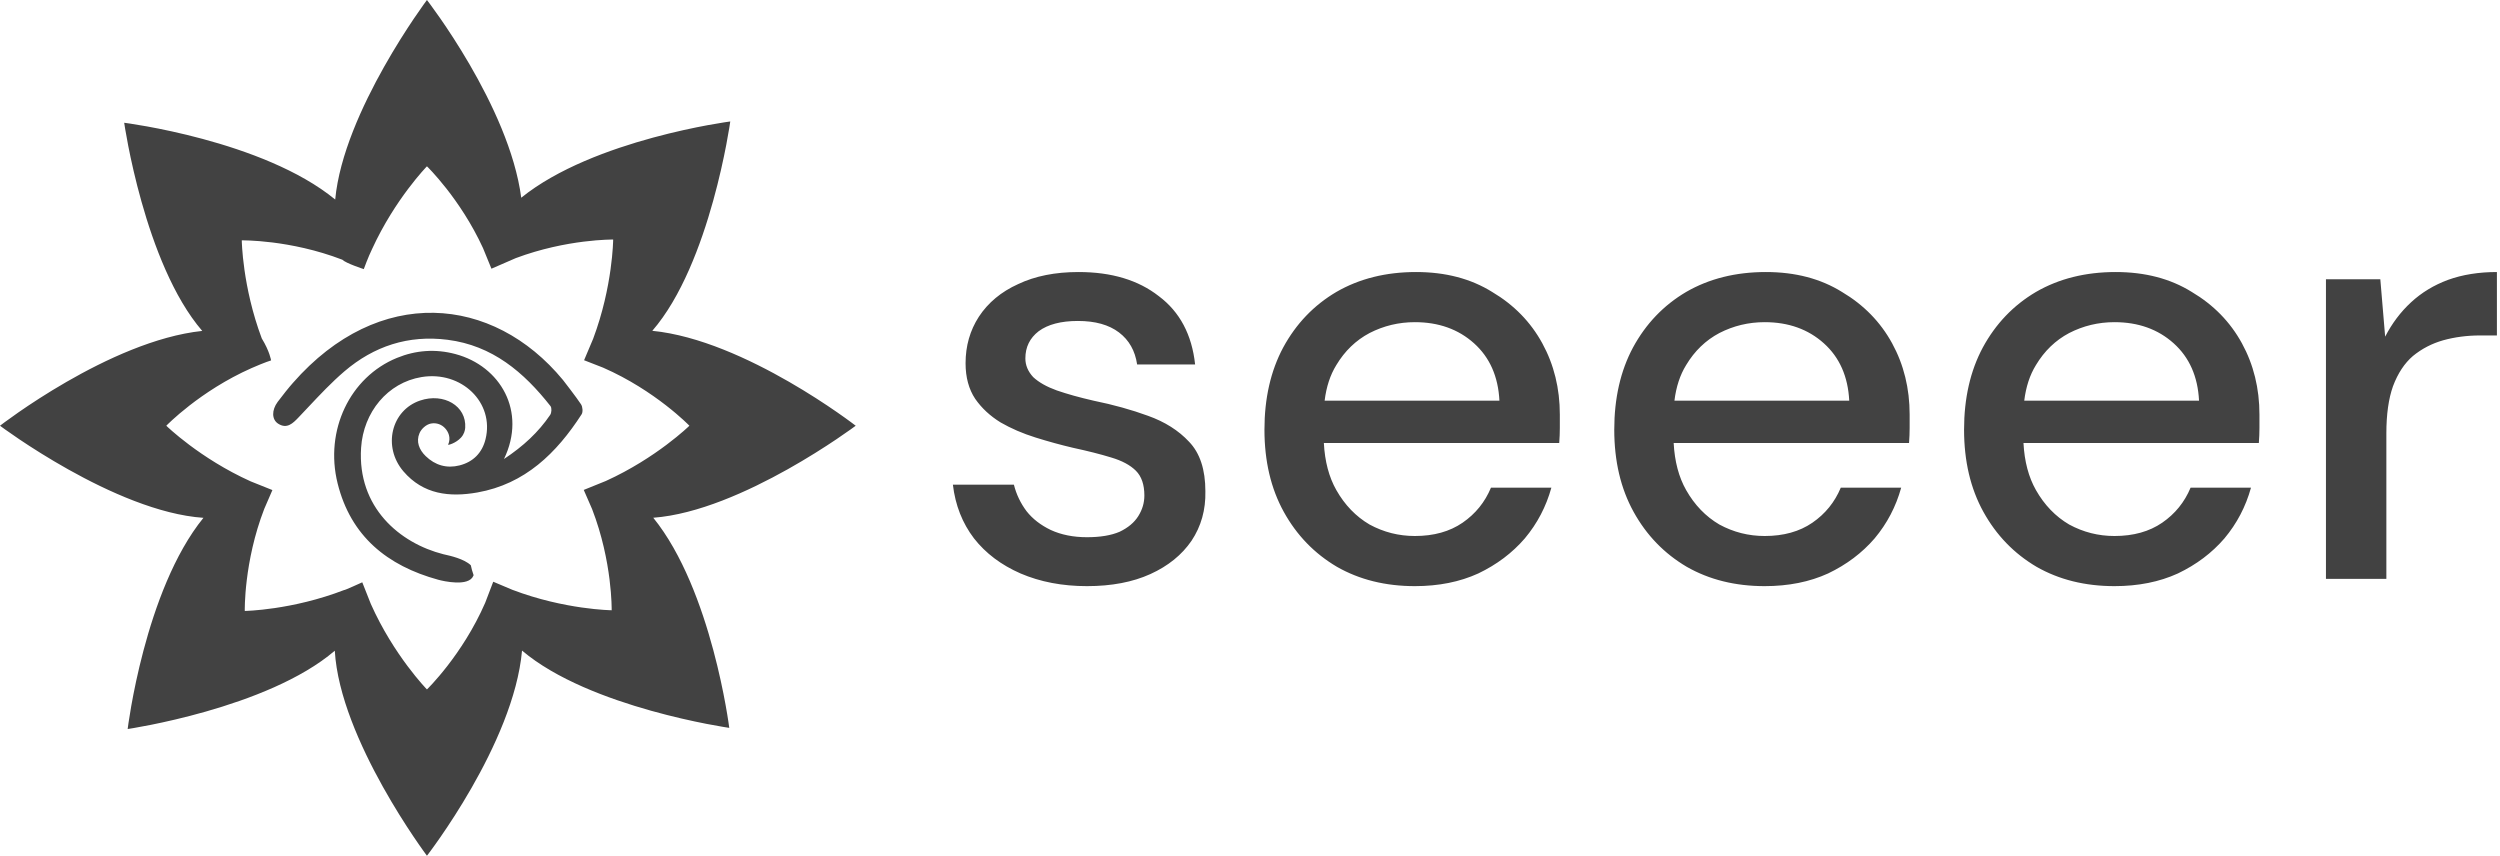 <svg width="409" height="140" viewBox="0 0 409 140" fill="none" xmlns="http://www.w3.org/2000/svg">
<path fill-rule="evenodd" clip-rule="evenodd" d="M100.069 99.838C100.069 99.838 92.401 99.75 83.832 96.495L80.694 95.171L79.374 98.624C75.634 107.201 69.848 112.792 69.848 112.792C69.848 112.792 64.424 107.242 60.663 98.794L59.267 95.265C59.267 95.265 56.174 96.671 56.34 96.515C47.755 99.831 40.045 99.951 40.045 99.951C40.045 99.951 39.872 91.948 43.234 83.248L44.565 80.175L41.016 78.754C32.675 74.997 27.205 69.65 27.205 69.65C27.205 69.65 32.702 63.959 41.163 60.217C43.394 59.24 44.35 58.962 44.35 58.962C44.35 58.962 44.136 57.507 42.824 55.362C39.642 46.874 39.555 39.323 39.555 39.323C39.555 39.323 47.412 39.186 56.004 42.488C56.587 43.078 59.516 44.027 59.516 44.027C59.516 44.027 60.214 42.09 60.878 40.73C64.628 32.553 69.848 27.208 69.848 27.208C69.848 27.208 75.287 32.462 79.026 40.599L80.399 43.96L84.373 42.231C92.756 39.09 100.314 39.189 100.314 39.189C100.314 39.189 100.256 46.846 97.041 55.418L95.555 58.933L98.67 60.148C107.221 63.888 112.787 69.65 112.787 69.65C112.787 69.65 107.382 74.935 99.121 78.686L95.501 80.152L96.868 83.287C100.208 91.918 100.069 99.838 100.069 99.838ZM106.874 84.704C121.38 83.619 139.994 69.65 139.994 69.65C139.994 69.65 121.933 55.626 106.717 54.121C116.253 43.114 119.473 19.872 119.473 19.872C119.473 19.872 97.129 22.774 85.274 32.348C83.313 17.336 69.848 0 69.848 0C69.848 0 56.187 18.21 54.839 32.643C43.017 22.941 20.318 20.084 20.318 20.084C20.318 20.084 23.6 43.114 33.086 54.139C17.909 55.742 0 69.65 0 69.65C0 69.65 18.756 83.725 33.283 84.716C23.644 96.581 20.885 119.269 20.885 119.269C20.885 119.269 43.739 115.913 54.772 106.456C55.612 121.022 69.848 140 69.848 140C69.848 140 84.047 121.712 85.405 106.434C96.488 115.823 119.308 119.078 119.308 119.078C119.308 119.078 116.478 96.565 106.874 84.704ZM95.153 67.778C95.396 67.398 95.321 66.556 95.058 66.149C94.327 65.026 92.135 62.208 92.095 62.157C80.637 48.272 61.974 46.599 47.93 62.635C47.367 63.255 46.128 64.8 45.424 65.753C44.427 67.104 44.447 68.628 45.503 69.312C46.943 70.243 47.93 69.245 48.846 68.283C49.383 67.721 49.917 67.153 50.451 66.585L50.451 66.585C52.352 64.565 54.255 62.541 56.349 60.75C61.173 56.629 66.809 54.771 73.218 55.588C80.568 56.523 85.696 60.893 90.059 66.436C90.292 66.734 90.247 67.532 90.008 67.877C88.091 70.701 85.633 72.989 82.451 75.095C86.21 67.299 81.854 59.89 74.517 57.927C71.242 57.05 68.038 57.285 64.931 58.556C57.249 61.702 53.081 70.408 55.232 79.076C57.385 87.738 63.366 92.556 71.682 94.842C72.55 95.083 76.688 96.029 77.441 94.2C77.457 94.16 77.467 94.125 77.478 94.086C77.28 93.528 77.125 92.984 77.025 92.478C75.956 91.435 73.605 90.912 72.768 90.726L72.767 90.726C72.674 90.705 72.6 90.689 72.548 90.676C65.401 88.864 58.441 83.017 59.074 73.264C59.454 67.43 63.414 62.602 68.967 61.687C75.498 60.61 80.925 65.873 79.431 71.861C78.871 74.11 77.395 75.58 75.175 76.141C73.095 76.669 71.192 76.127 69.638 74.615C68.575 73.584 68.041 72.25 68.628 70.873C68.928 70.166 69.704 69.442 70.508 69.29C71.448 69.117 72.287 69.466 72.84 70.087C73.318 70.619 73.83 71.59 73.312 72.753C73.268 72.852 74.552 72.533 75.421 71.59C75.935 71.031 76.079 70.393 76.107 70C76.354 66.401 72.585 64.225 68.735 65.526C64.003 67.12 62.565 73.094 65.996 77.108C69.249 80.908 73.576 81.368 78.099 80.568C85.889 79.188 91.049 74.132 95.153 67.778ZM380.526 45.69V94.706H390.409V70.89C390.409 67.793 390.771 65.224 391.496 63.182C392.286 61.073 393.374 59.426 394.757 58.24C396.206 57.055 397.854 56.198 399.698 55.671C401.609 55.144 403.618 54.88 405.726 54.88H408.494V44.504C405.529 44.504 402.861 44.932 400.489 45.789C398.183 46.645 396.174 47.864 394.461 49.445C392.748 51.026 391.331 52.904 390.211 55.078L389.421 45.69H380.526ZM345.928 95.892C341.119 95.892 336.869 94.838 333.18 92.73C329.491 90.556 326.592 87.558 324.483 83.737C322.375 79.916 321.321 75.436 321.321 70.297C321.321 65.158 322.342 60.678 324.385 56.857C326.493 52.97 329.392 49.939 333.081 47.765C336.836 45.591 341.185 44.504 346.126 44.504C350.935 44.504 355.086 45.591 358.578 47.765C362.135 49.873 364.869 52.673 366.78 56.165C368.691 59.657 369.646 63.544 369.646 67.826V70.001C369.646 70.791 369.613 71.615 369.547 72.471H331.041C331.197 75.489 331.878 78.059 333.081 80.179C334.465 82.617 336.276 84.495 338.516 85.812C340.822 87.064 343.293 87.69 345.928 87.69C349.025 87.69 351.627 86.965 353.735 85.516C355.843 84.066 357.392 82.156 358.38 79.784H368.262C367.406 82.88 365.956 85.647 363.914 88.085C361.872 90.457 359.335 92.368 356.305 93.817C353.274 95.201 349.815 95.892 345.928 95.892ZM331.166 65.553H359.763C359.566 61.6 358.182 58.471 355.613 56.165C353.043 53.859 349.815 52.706 345.928 52.706C343.293 52.706 340.822 53.299 338.516 54.485C336.276 55.671 334.465 57.417 333.081 59.723C332.082 61.34 331.444 63.284 331.166 65.553ZM275.952 92.73C279.641 94.838 283.89 95.892 288.7 95.892C292.587 95.892 296.046 95.201 299.076 93.817C302.107 92.368 304.643 90.457 306.686 88.085C308.728 85.647 310.177 82.88 311.034 79.784H301.152C300.163 82.156 298.615 84.066 296.507 85.516C294.399 86.965 291.796 87.69 288.7 87.69C286.064 87.69 283.594 87.064 281.288 85.812C279.048 84.495 277.236 82.617 275.853 80.179C274.649 78.059 273.969 75.489 273.812 72.471H312.319C312.384 71.615 312.417 70.791 312.417 70.001V67.826C312.417 63.544 311.462 59.657 309.552 56.165C307.641 52.673 304.907 49.873 301.349 47.765C297.857 45.591 293.707 44.504 288.897 44.504C283.956 44.504 279.608 45.591 275.853 47.765C272.163 49.939 269.264 52.97 267.156 56.857C265.114 60.678 264.093 65.158 264.093 70.297C264.093 75.436 265.147 79.916 267.255 83.737C269.363 87.558 272.262 90.556 275.952 92.73ZM302.535 65.553H273.938C274.215 63.284 274.854 61.34 275.853 59.723C277.236 57.417 279.048 55.671 281.288 54.485C283.594 53.299 286.064 52.706 288.7 52.706C292.587 52.706 295.815 53.859 298.384 56.165C300.954 58.471 302.337 61.6 302.535 65.553ZM231.471 95.892C226.661 95.892 222.412 94.838 218.722 92.73C215.033 90.556 212.134 87.558 210.026 83.737C207.918 79.916 206.864 75.436 206.864 70.297C206.864 65.158 207.885 60.678 209.927 56.857C212.035 52.97 214.934 49.939 218.624 47.765C222.379 45.591 226.727 44.504 231.668 44.504C236.478 44.504 240.628 45.591 244.12 47.765C247.678 49.873 250.412 52.673 252.322 56.165C254.233 59.657 255.188 63.544 255.188 67.826V70.001C255.188 70.791 255.155 71.615 255.089 72.471H216.583C216.74 75.489 217.42 78.059 218.624 80.179C220.007 82.617 221.819 84.495 224.059 85.812C226.365 87.064 228.835 87.69 231.471 87.69C234.567 87.69 237.169 86.965 239.278 85.516C241.386 84.066 242.934 82.156 243.922 79.784H253.805C252.948 82.88 251.499 85.647 249.457 88.085C247.414 90.457 244.878 92.368 241.847 93.817C238.817 95.201 235.358 95.892 231.471 95.892ZM216.709 65.553H245.306C245.108 61.6 243.725 58.471 241.155 56.165C238.586 53.859 235.358 52.706 231.471 52.706C228.835 52.706 226.365 53.299 224.059 54.485C221.819 55.671 220.007 57.417 218.624 59.723C217.625 61.34 216.986 63.284 216.709 65.553ZM166.96 93.817C170.188 95.201 173.812 95.892 177.83 95.892C181.849 95.892 185.308 95.233 188.207 93.916C191.106 92.598 193.346 90.786 194.927 88.481C196.508 86.109 197.266 83.407 197.2 80.377C197.2 76.819 196.31 74.118 194.532 72.273C192.819 70.429 190.579 69.012 187.812 68.024C185.11 67.036 182.146 66.212 178.917 65.553C176.612 65.026 174.602 64.466 172.889 63.873C171.242 63.281 169.957 62.556 169.035 61.699C168.179 60.777 167.75 59.756 167.75 58.636C167.75 56.791 168.475 55.309 169.924 54.189C171.44 53.069 173.581 52.509 176.348 52.509C179.181 52.509 181.421 53.135 183.068 54.386C184.715 55.638 185.703 57.384 186.033 59.624H195.52C194.993 54.749 193.016 51.026 189.59 48.457C186.23 45.822 181.849 44.504 176.447 44.504C172.626 44.504 169.332 45.163 166.564 46.48C163.797 47.732 161.656 49.511 160.141 51.817C158.692 54.057 157.967 56.593 157.967 59.426C157.967 61.732 158.494 63.676 159.548 65.257C160.602 66.772 161.986 68.057 163.699 69.111C165.412 70.099 167.322 70.923 169.43 71.582C171.539 72.24 173.581 72.8 175.557 73.262C177.995 73.789 180.07 74.316 181.783 74.843C183.562 75.37 184.913 76.095 185.835 77.017C186.757 77.939 187.219 79.29 187.219 81.069C187.219 82.255 186.889 83.375 186.23 84.429C185.572 85.483 184.55 86.339 183.167 86.998C181.783 87.591 180.004 87.888 177.83 87.888C175.59 87.888 173.614 87.492 171.901 86.702C170.254 85.911 168.936 84.89 167.948 83.638C166.96 82.32 166.268 80.871 165.873 79.29H155.892C156.287 82.65 157.44 85.582 159.35 88.085C161.261 90.523 163.797 92.433 166.96 93.817Z" fill="#424242"/>
</svg>
